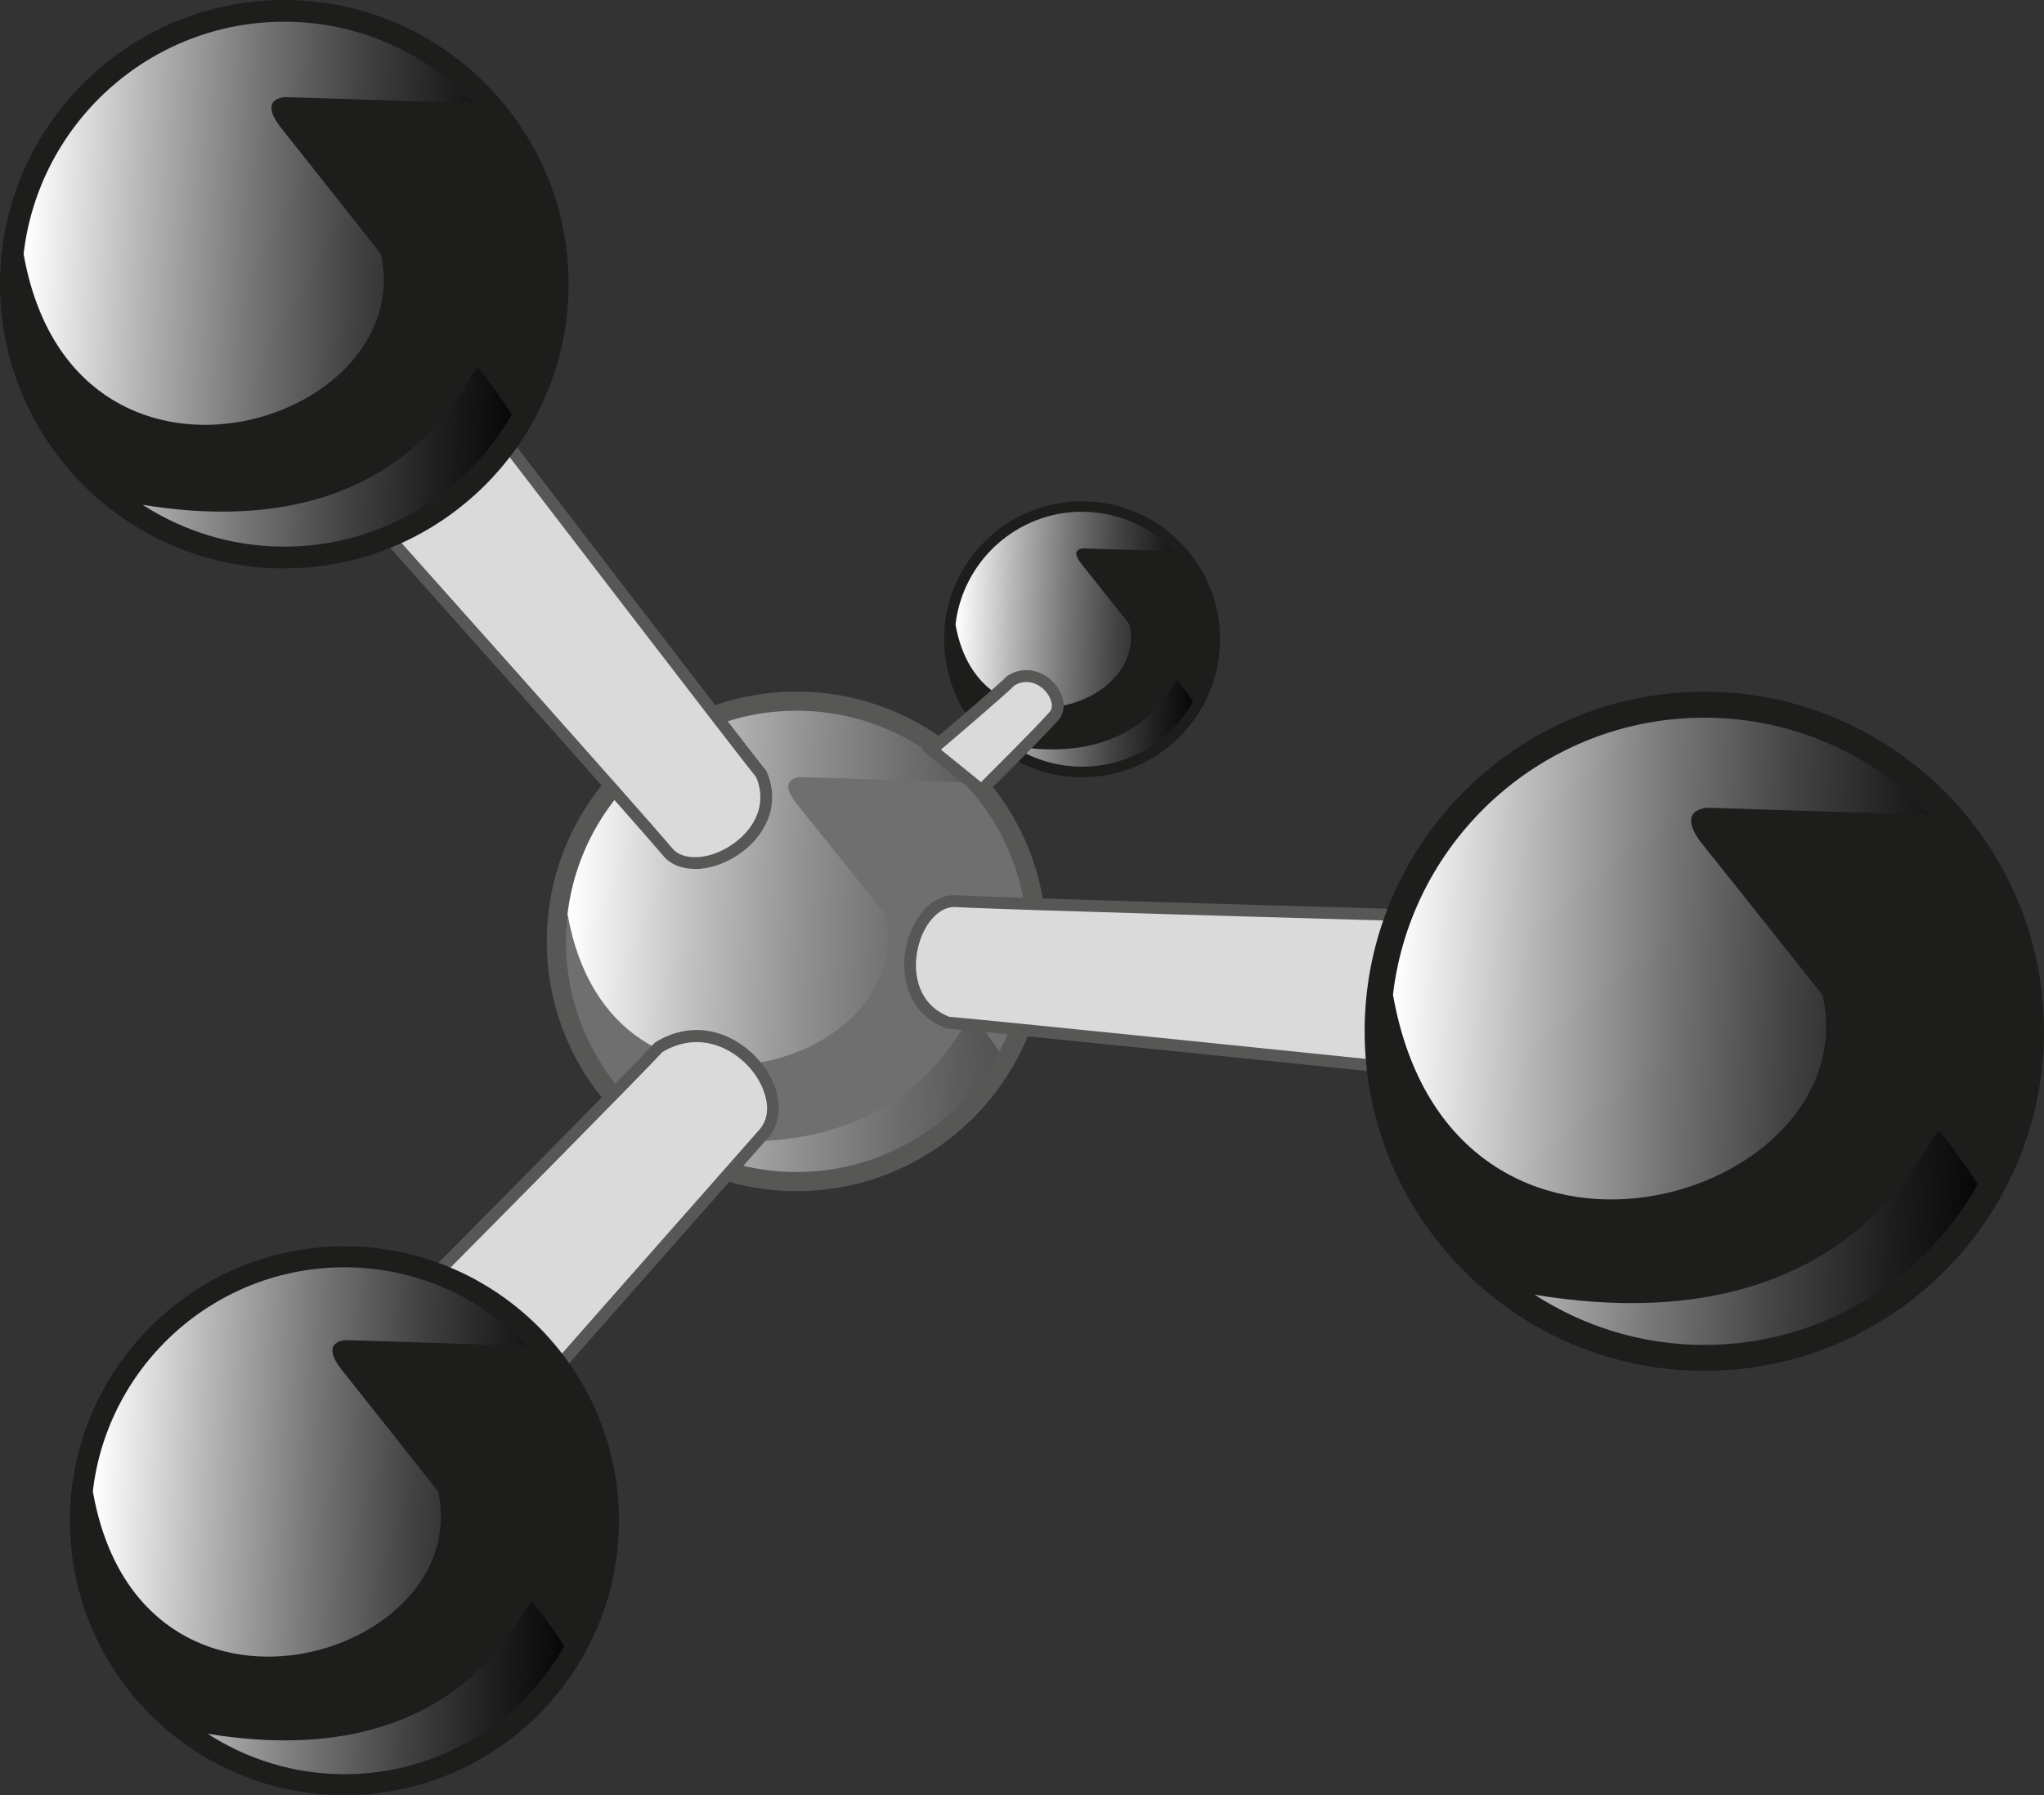 <?xml version="1.0" encoding="UTF-8"?> <svg xmlns="http://www.w3.org/2000/svg" xmlns:xlink="http://www.w3.org/1999/xlink" id="Layer_1" data-name="Layer 1" viewBox="0 0 261.64 229.85"><rect x="0" y="0" width="261.64" height="229.85" fill="#333333" stroke="none"/><defs><style> .cls-1 { fill: url(#linear-gradient); } .cls-1, .cls-2, .cls-3, .cls-4, .cls-5, .cls-6, .cls-7, .cls-8, .cls-9 { stroke-width: 0px; } .cls-2 { fill: url(#linear-gradient-5); } .cls-3 { fill: #dadada; } .cls-4 { fill: url(#linear-gradient-2); } .cls-5 { fill: #706f6f; } .cls-6 { fill: url(#linear-gradient-3); } .cls-7 { fill: #1d1d1b; } .cls-8 { fill: url(#linear-gradient-4); } .cls-9 { fill: #575756; } </style><linearGradient id="linear-gradient" x1="72.8" y1="119.55" x2="133.29" y2="121.59" gradientTransform="translate(204.61 .58) rotate(80.78)" gradientUnits="userSpaceOnUse"><stop offset="0" stop-color="#fff"></stop><stop offset=".25" stop-color="#c3c3c3"></stop><stop offset=".5" stop-color="#909090"></stop><stop offset=".72" stop-color="#6b6b6b"></stop><stop offset=".89" stop-color="#555"></stop><stop offset="1" stop-color="#4d4d4d"></stop></linearGradient><linearGradient id="linear-gradient-2" x1="122.39" y1="81.3" x2="155.82" y2="82.43" gradientTransform="translate(186.34 -71.76) rotate(76.72)" gradientUnits="userSpaceOnUse"><stop offset="0" stop-color="#fff"></stop><stop offset=".21" stop-color="#b7b7b7"></stop><stop offset=".42" stop-color="#767676"></stop><stop offset=".61" stop-color="#434343"></stop><stop offset=".78" stop-color="#1e1e1e"></stop><stop offset=".91" stop-color="#080808"></stop><stop offset="1" stop-color="#000"></stop></linearGradient><linearGradient id="linear-gradient-3" x1="12.04" y1="193.63" x2="78.51" y2="195.87" gradientTransform="matrix(1,0,0,1,0,0)" xlink:href="#linear-gradient-2"></linearGradient><linearGradient id="linear-gradient-4" x1="3.2" y1="35.27" x2="72.03" y2="37.59" gradientTransform="matrix(1,0,0,1,0,0)" xlink:href="#linear-gradient-2"></linearGradient><linearGradient id="linear-gradient-5" x1="178.5" y1="130.71" x2="260.75" y2="133.48" gradientTransform="translate(102 -94.97) rotate(31.72)" xlink:href="#linear-gradient-2"></linearGradient></defs><circle class="cls-1" cx="101.97" cy="120.54" r="30.75" transform="translate(-33.35 201.88) rotate(-80.78)"></circle><path class="cls-5" d="m72.67,117.14c5.58,31.18,45,19.42,40.71,0-2.14-2.68-8.46-10.59-11.32-14.12-2.86-3.53.51-3.53.51-3.53l22.65.73,5.21,6.06,2.71,7.41.78,10.73-3.3,10.28-1.23,2.23s-3.02-4.84-5-7.01c-.96.03-8.28,22.12-42.06,14.72-1.86-1.46-4.32-4.45-4.32-4.45l-3.72-5.93-2.49-7.48-.57-7.34v-2.49s.22-.91,1.44.21Z"></path><path class="cls-9" d="m101.97,152.51c-17.63,0-31.98-14.34-31.98-31.98s14.34-31.98,31.98-31.98,31.98,14.34,31.98,31.98-14.34,31.98-31.98,31.98Zm0-61.51c-16.28,0-29.53,13.25-29.53,29.53s13.25,29.53,29.53,29.53,29.53-13.25,29.53-29.53-13.25-29.53-29.53-29.53Z"></path><path class="cls-3" d="m55.74,163.15s26.63-26.86,28.53-29.04c8.84-5.43,17.79,5.76,13.6,10.91-5.18,5.88-26.24,29.76-26.24,29.76l-15.89-11.64Z"></path><path class="cls-3" d="m177.71,136.63s-53.92-5.57-56.36-5.69c-8.21-3.05-4.75-15.67.86-15.57,6.6.38,57.41,1.79,57.41,1.79l-1.9,19.47Z"></path><path class="cls-3" d="m62.9,54.23s32.97,43.03,34.56,44.89c3.42,8.06-8.14,14.21-11.91,10.06-4.25-5.06-38.11-42.97-38.11-42.97l15.46-11.98Z"></path><circle class="cls-4" cx="138.51" cy="81.84" r="16.99" transform="translate(27.03 197.85) rotate(-76.72)"></circle><path class="cls-7" d="m138.51,64.18c-9.74,0-17.67,7.93-17.67,17.67s7.93,17.67,17.67,17.67,17.67-7.93,17.67-17.67-7.93-17.67-17.67-17.67Zm0,1.35c4.63,0,8.81,1.95,11.78,5.06l-11.61-.38s-1.84,0-.28,1.95c1.56,1.95,5.02,6.32,6.2,7.8,2.35,10.73-19.24,17.23-22.29,0,0,0,0,0,0,0,.94-8.11,7.84-14.44,16.2-14.44Zm0,32.63c-3.28,0-6.33-.98-8.88-2.65,16.74,2.77,20.51-8.47,21.01-8.49.65.71,1.49,1.95,2.07,2.83-2.8,4.95-8.11,8.31-14.2,8.31Z"></path><path class="cls-3" d="m119.25,95.99s9.36-7.95,10.14-8.84c3.63-2.23,7.3,2.36,5.58,4.48-2.12,2.41-9.34,9.53-9.34,9.53l-6.38-5.17Z"></path><g><path class="cls-9" d="m83.88,133.47l-.18.15c-1.86,2.14-28.24,28.73-28.5,29l-.62.63,17.16,12.57,26.72-30.31c2.05-2.52,1.5-6.54-1.34-9.79-2.73-3.12-7.83-5.58-13.25-2.26Zm13.42,11.06l-25.78,29.24-14.62-10.7c4.06-4.1,25.61-25.84,27.87-28.36,4.57-2.74,8.89-.63,11.21,2.02,1.91,2.19,3.14,5.57,1.32,7.8Z"></path><path class="cls-9" d="m179.64,116.4c-.51-.01-50.87-1.41-57.41-1.79-.03,0-.06,0-.08,0-3.23,0-5.57,3.43-6.22,6.85-.67,3.57.27,8.38,5.17,10.2l.23.05c2.39.12,55.78,5.63,56.32,5.69l.76.08,2.05-21.04-.82-.02Zm-2.61,19.4c-6.73-.69-52.04-5.36-55.51-5.61-3.91-1.51-4.69-5.34-4.1-8.45.61-3.21,2.64-5.61,4.71-5.61.02,0,.03,0,.05,0,6.08.35,50.05,1.58,56.61,1.77l-1.75,17.9Z"></path><path class="cls-9" d="m88.92,111.27c1.81,0,3.77-.66,5.37-1.69,3.06-1.96,5.9-5.95,3.86-10.76l-.12-.2c-1.55-1.83-34.2-44.43-34.53-44.86l-.46-.61-16.71,12.95.55.61c.34.38,33.9,37.96,38.11,42.97,1.01,1.11,2.42,1.57,3.94,1.57Zm-26.16-55.97c4.12,5.37,31.83,41.52,34.04,44.22,1.59,3.88-.67,7.08-3.33,8.78-2.77,1.78-5.94,1.94-7.34.4-3.91-4.66-33.21-37.47-37.58-42.37l14.21-11.02Z"></path><path class="cls-9" d="m126.16,101.7c.3-.29,7.26-7.17,9.39-9.59.98-1.21.75-3.09-.56-4.59-1.33-1.52-3.71-2.43-6.01-1.01l-.18.15c-.55.63-6.32,5.58-10.06,8.76l-.7.6,7.62,6.17.49-.48Zm-5.72-5.72c2.21-1.88,8.38-7.15,9.43-8.23,1.61-.94,3.15-.18,3.98.77.68.78,1.08,1.94.54,2.6-1.76,2-7.17,7.38-8.81,9.02l-5.14-4.16Z"></path></g><circle class="cls-6" cx="44.09" cy="194.71" r="33.79"></circle><circle class="cls-8" cx="36.39" cy="36.39" r="35"></circle><circle class="cls-2" cx="218.16" cy="132.04" r="41.82" transform="translate(-36.84 134.41) rotate(-31.72)"></circle><g><path class="cls-7" d="m44.09,159.57c-19.37,0-35.14,15.76-35.14,35.14s15.76,35.14,35.14,35.14,35.14-15.76,35.14-35.14-15.76-35.14-35.14-35.14Zm-32.21,31.4s0,0,0,0c1.86-16.14,15.59-28.71,32.22-28.71,9.21,0,17.52,3.88,23.44,10.07l-23.19-.75s-3.65,0-.55,3.88c3.1,3.88,9.96,12.57,12.29,15.52,4.65,21.34-38.14,34.27-44.2,0Zm32.21,36.19c-6.46,0-12.46-1.92-17.52-5.18,33.07,5.44,40.46-16.94,41.47-16.97,1.32,1.46,3.05,4.01,4.2,5.78-5.6,9.76-16.11,16.37-28.15,16.37Z"></path><path class="cls-7" d="m36.39,72.77c20.06,0,36.39-16.32,36.39-36.39S56.45,0,36.39,0,0,16.32,0,36.39s16.32,36.39,36.39,36.39Zm24.74-25.72c1.37,1.52,3.19,4.2,4.38,6.03-5.81,10.09-16.67,16.91-29.12,16.91-6.68,0-12.9-1.98-18.14-5.36,34.2,5.62,41.84-17.55,42.88-17.58ZM3.02,32.52s0,0,0,0C4.95,15.8,19.17,2.78,36.39,2.78c9.54,0,18.15,4.02,24.27,10.43l-24.05-.78s-3.78,0-.57,4.02c3.21,4.02,10.31,13.02,12.72,16.07,4.81,22.1-39.46,35.48-45.74,0Z"></path><path class="cls-7" d="m218.16,88.56c-23.97,0-43.48,19.51-43.48,43.48s19.51,43.48,43.48,43.48,43.48-19.51,43.48-43.48-19.51-43.48-43.48-43.48Zm-39.85,38.86s0,0-.01-.01c2.31-19.97,19.3-35.52,39.87-35.52,11.4,0,21.67,4.79,28.99,12.45l-28.46-.92s-4.54,0-.68,4.8c3.86,4.8,12.39,15.56,15.29,19.21,5.79,26.41-47.45,42.4-54.99,0Zm39.85,44.78c-8,0-15.45-2.38-21.72-6.43,41.27,6.81,50.48-20.95,51.72-20.98,1.56,1.72,3.59,4.67,5.02,6.83-6.88,12.26-19.99,20.58-35.03,20.58Z"></path></g></svg> 